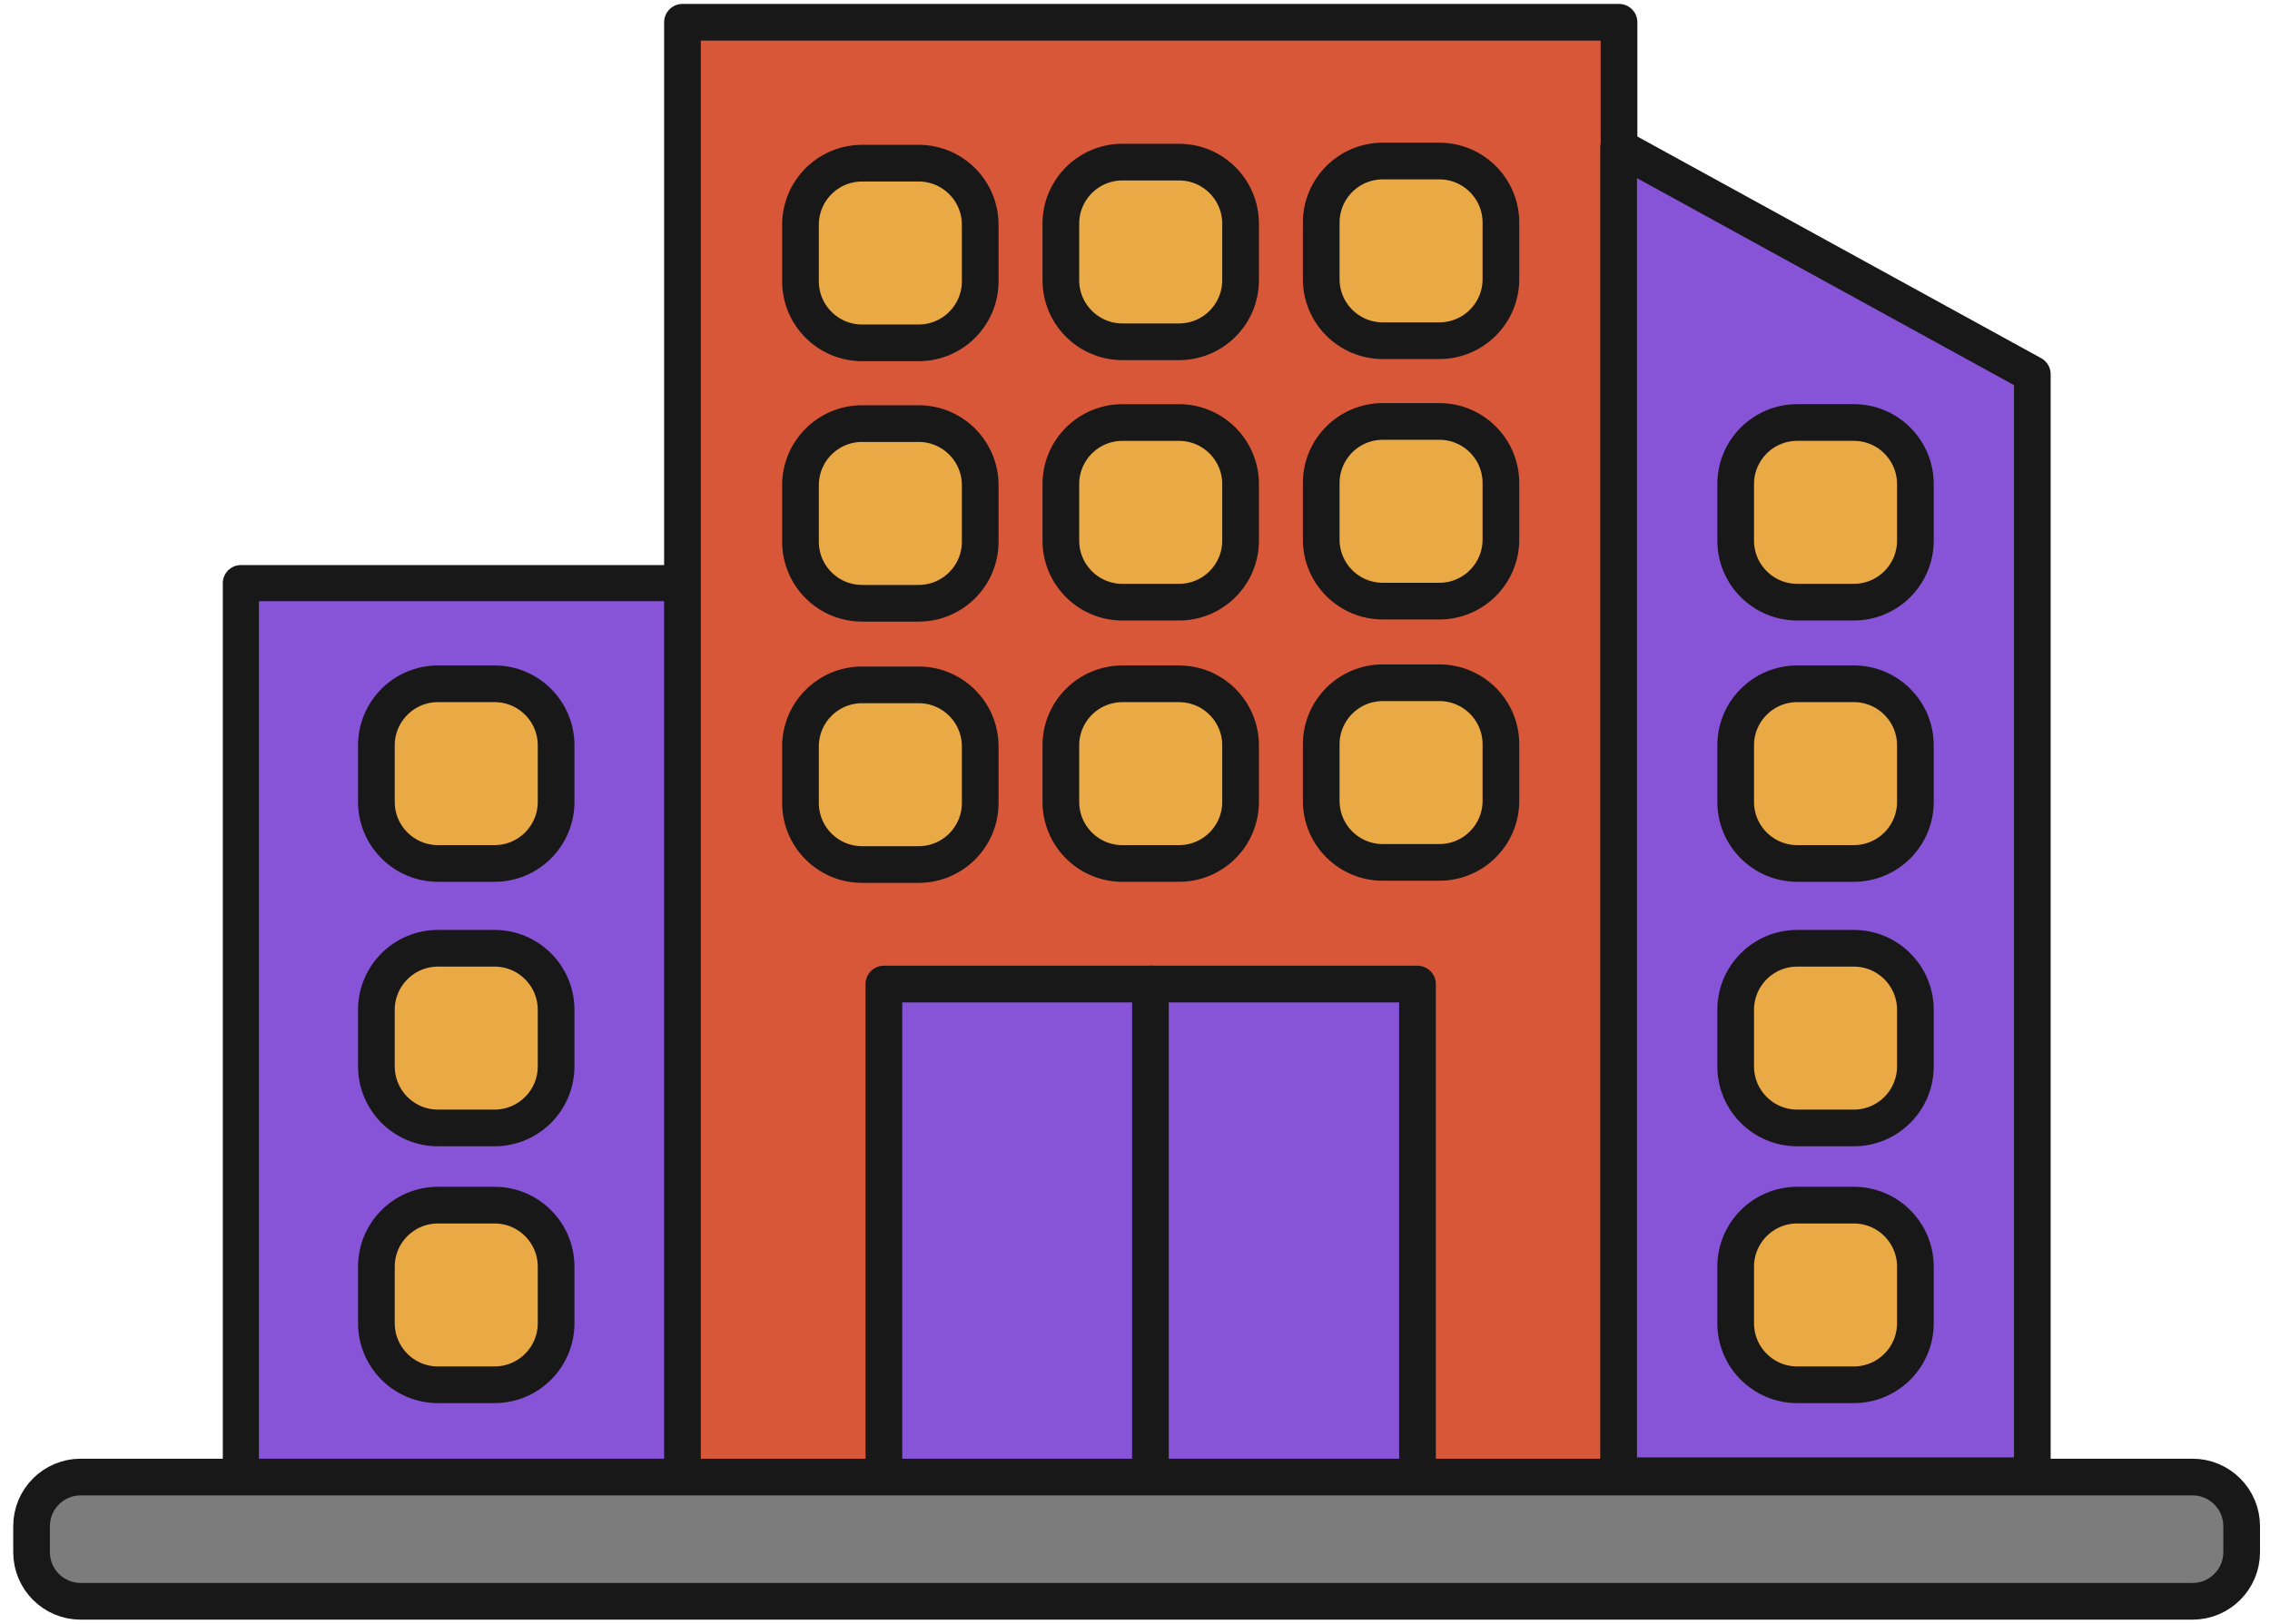 <svg width="116" height="83" viewBox="0 0 116 83" fill="none" xmlns="http://www.w3.org/2000/svg">
<g clip-path="url(#clip0_3720_17659)">
<path d="M37.351 29.807H12.309V77.192H37.351V29.807Z" fill="#8754D7" stroke="#181818" stroke-width="1.847" stroke-linecap="round" stroke-linejoin="round"/>
<path d="M82.734 1.138H34.875V76.77H82.734V1.138Z" fill="#D75738" stroke="#181818" stroke-width="1.875" stroke-linecap="round" stroke-linejoin="round"/>
<path d="M103.854 75.431H82.715V7.522L103.854 19.129V75.431Z" fill="#8754D7" stroke="#181818" stroke-width="1.875" stroke-linecap="round" stroke-linejoin="round"/>
<path d="M58.814 50.299H45.168V78.463H58.814V50.299Z" fill="#8754D7" stroke="#181818" stroke-width="1.875" stroke-linecap="round" stroke-linejoin="round"/>
<path d="M72.435 50.299H58.789V78.463H72.435V50.299Z" fill="#8754D7" stroke="#181818" stroke-width="1.875" stroke-linecap="round" stroke-linejoin="round"/>
<path d="M46.942 8.34H44.054C42.316 8.34 40.906 9.749 40.906 11.488V14.376C40.906 16.114 42.316 17.524 44.054 17.524H46.942C48.681 17.524 50.09 16.114 50.09 14.376V11.488C50.09 9.749 48.681 8.34 46.942 8.34Z" fill="#E9A944" stroke="#181818" stroke-width="1.875" stroke-linecap="round" stroke-linejoin="round"/>
<path d="M60.247 8.286H57.359C55.62 8.286 54.211 9.696 54.211 11.434V14.322C54.211 16.06 55.62 17.47 57.359 17.47H60.247C61.985 17.47 63.395 16.06 63.395 14.322V11.434C63.395 9.696 61.985 8.286 60.247 8.286Z" fill="#E9A944" stroke="#181818" stroke-width="1.875" stroke-linecap="round" stroke-linejoin="round"/>
<path d="M73.551 8.231H70.664C68.925 8.231 67.516 9.641 67.516 11.38V14.267C67.516 16.006 68.925 17.415 70.664 17.415H73.551C75.29 17.415 76.699 16.006 76.699 14.267V11.38C76.699 9.641 75.29 8.231 73.551 8.231Z" fill="#E9A944" stroke="#181818" stroke-width="1.875" stroke-linecap="round" stroke-linejoin="round"/>
<path d="M46.942 21.652H44.054C42.316 21.652 40.906 23.062 40.906 24.8V27.688C40.906 29.427 42.316 30.836 44.054 30.836H46.942C48.681 30.836 50.09 29.427 50.09 27.688V24.8C50.09 23.062 48.681 21.652 46.942 21.652Z" fill="#E9A944" stroke="#181818" stroke-width="1.875" stroke-linecap="round" stroke-linejoin="round"/>
<path d="M60.247 21.597H57.359C55.62 21.597 54.211 23.006 54.211 24.745V27.632C54.211 29.371 55.62 30.78 57.359 30.78H60.247C61.985 30.78 63.395 29.371 63.395 27.632V24.745C63.395 23.006 61.985 21.597 60.247 21.597Z" fill="#E9A944" stroke="#181818" stroke-width="1.875" stroke-linecap="round" stroke-linejoin="round"/>
<path d="M73.551 21.542H70.664C68.925 21.542 67.516 22.951 67.516 24.69V27.578C67.516 29.316 68.925 30.726 70.664 30.726H73.551C75.29 30.726 76.699 29.316 76.699 27.578V24.69C76.699 22.951 75.29 21.542 73.551 21.542Z" fill="#E9A944" stroke="#181818" stroke-width="1.875" stroke-linecap="round" stroke-linejoin="round"/>
<path d="M46.942 35.006H44.054C42.316 35.006 40.906 36.415 40.906 38.154V41.041C40.906 42.78 42.316 44.19 44.054 44.19H46.942C48.681 44.19 50.09 42.78 50.09 41.041V38.154C50.09 36.415 48.681 35.006 46.942 35.006Z" fill="#E9A944" stroke="#181818" stroke-width="1.875" stroke-linecap="round" stroke-linejoin="round"/>
<path d="M60.247 34.952H57.359C55.62 34.952 54.211 36.362 54.211 38.1V40.988C54.211 42.726 55.62 44.136 57.359 44.136H60.247C61.985 44.136 63.395 42.726 63.395 40.988V38.1C63.395 36.362 61.985 34.952 60.247 34.952Z" fill="#E9A944" stroke="#181818" stroke-width="1.875" stroke-linecap="round" stroke-linejoin="round"/>
<path d="M73.551 34.898H70.664C68.925 34.898 67.516 36.307 67.516 38.046V40.933C67.516 42.672 68.925 44.081 70.664 44.081H73.551C75.29 44.081 76.699 42.672 76.699 40.933V38.046C76.699 36.307 75.29 34.898 73.551 34.898Z" fill="#E9A944" stroke="#181818" stroke-width="1.875" stroke-linecap="round" stroke-linejoin="round"/>
<path d="M94.731 21.596H91.843C90.105 21.596 88.695 23.005 88.695 24.744V27.631C88.695 29.37 90.105 30.779 91.843 30.779H94.731C96.47 30.779 97.879 29.37 97.879 27.631V24.744C97.879 23.005 96.47 21.596 94.731 21.596Z" fill="#E9A944" stroke="#181818" stroke-width="1.875" stroke-linecap="round" stroke-linejoin="round"/>
<path d="M94.731 34.951H91.843C90.105 34.951 88.695 36.361 88.695 38.099V40.987C88.695 42.725 90.105 44.135 91.843 44.135H94.731C96.47 44.135 97.879 42.725 97.879 40.987V38.099C97.879 36.361 96.47 34.951 94.731 34.951Z" fill="#E9A944" stroke="#181818" stroke-width="1.875" stroke-linecap="round" stroke-linejoin="round"/>
<path d="M94.731 48.47H91.843C90.105 48.47 88.695 49.879 88.695 51.618V54.505C88.695 56.244 90.105 57.654 91.843 57.654H94.731C96.47 57.654 97.879 56.244 97.879 54.505V51.618C97.879 49.879 96.47 48.47 94.731 48.47Z" fill="#E9A944" stroke="#181818" stroke-width="1.875" stroke-linecap="round" stroke-linejoin="round"/>
<path d="M94.731 61.599H91.843C90.105 61.599 88.695 63.008 88.695 64.747V67.634C88.695 69.373 90.105 70.782 91.843 70.782H94.731C96.47 70.782 97.879 69.373 97.879 67.634V64.747C97.879 63.008 96.47 61.599 94.731 61.599Z" fill="#E9A944" stroke="#181818" stroke-width="1.875" stroke-linecap="round" stroke-linejoin="round"/>
<path d="M25.27 34.951H22.383C20.644 34.951 19.234 36.361 19.234 38.099V40.987C19.234 42.725 20.644 44.135 22.383 44.135H25.27C27.009 44.135 28.418 42.725 28.418 40.987V38.099C28.418 36.361 27.009 34.951 25.27 34.951Z" fill="#E9A944" stroke="#181818" stroke-width="1.875" stroke-linecap="round" stroke-linejoin="round"/>
<path d="M25.27 48.47H22.383C20.644 48.47 19.234 49.879 19.234 51.618V54.505C19.234 56.244 20.644 57.654 22.383 57.654H25.27C27.009 57.654 28.418 56.244 28.418 54.505V51.618C28.418 49.879 27.009 48.47 25.27 48.47Z" fill="#E9A944" stroke="#181818" stroke-width="1.875" stroke-linecap="round" stroke-linejoin="round"/>
<path d="M25.27 61.599H22.383C20.644 61.599 19.234 63.008 19.234 64.747V67.634C19.234 69.373 20.644 70.782 22.383 70.782H25.27C27.009 70.782 28.418 69.373 28.418 67.634V64.747C28.418 63.008 27.009 61.599 25.27 61.599Z" fill="#E9A944" stroke="#181818" stroke-width="1.875" stroke-linecap="round" stroke-linejoin="round"/>
<path d="M112.04 75.498H4.126C2.738 75.498 1.613 76.623 1.613 78.01V79.338C1.613 80.726 2.738 81.85 4.126 81.85H112.04C113.427 81.85 114.552 80.726 114.552 79.338V78.01C114.552 76.623 113.427 75.498 112.04 75.498Z" fill="#7C7C7C" stroke="#181818" stroke-width="1.875" stroke-linecap="round" stroke-linejoin="round"/>
</g>
<defs>
<clipPath id="clip0_3720_17659">
<rect width="114.814" height="82.588" fill="white" transform="translate(0.672 0.201)"/>
</clipPath>
</defs>
</svg>
